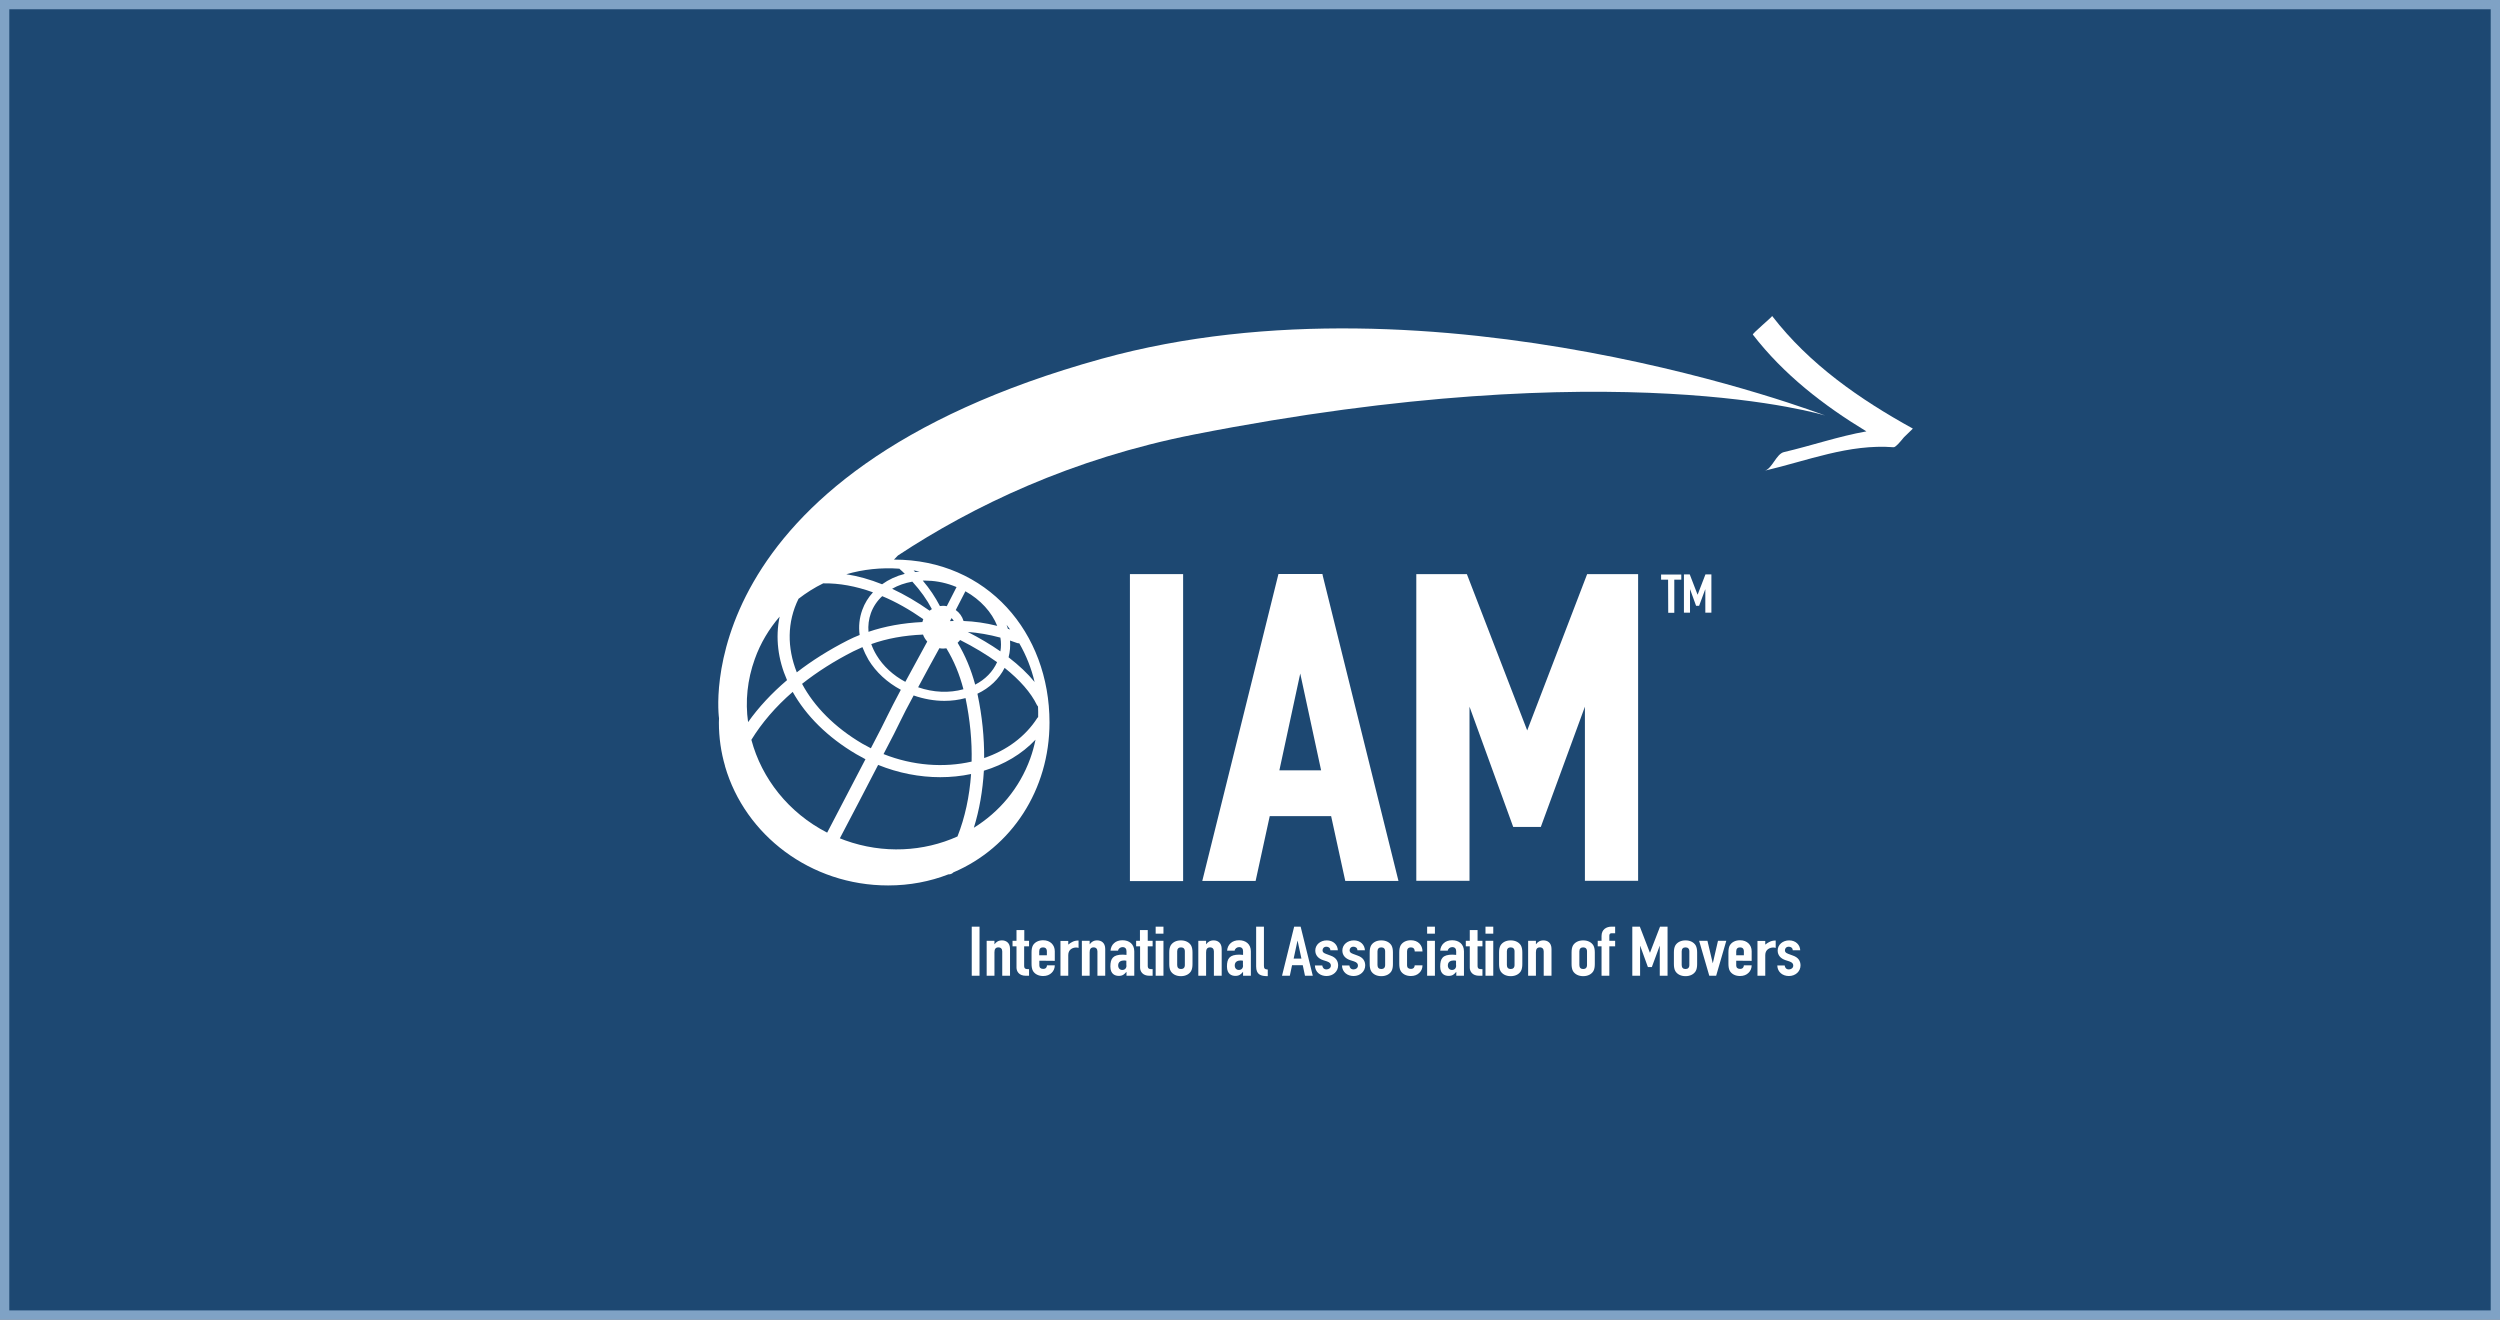 <?xml version="1.0" encoding="UTF-8"?>
<svg xmlns="http://www.w3.org/2000/svg" width="269" height="142" viewBox="0 0 269 142" fill="none">
  <rect x="0" y="0" width="269" height="142" fill="#808080" stroke="none"/>
  <rect x="0.5" y="0.5" width="268" height="141" fill="#1D4872" stroke="#7FA2C5"></rect>
  <path d="M205.826 46.118C205.811 46.118 205.783 46.118 205.769 46.118C205.783 46.104 205.811 46.104 205.826 46.118C200.129 42.979 194.688 39.2 190.681 34C190.724 34.071 188.522 35.904 188.607 36.003C191.917 40.294 196.208 43.618 200.825 46.417C197.841 46.943 194.929 47.951 191.946 48.647C191.122 48.846 190.667 50.466 189.871 50.65C194.489 49.571 198.935 47.752 203.751 48.122C203.965 48.136 204.433 47.582 204.86 47.056C205.186 46.744 205.499 46.431 205.826 46.118Z" fill="white"></path>
  <path d="M118.539 38.603C73.531 51.063 77.367 77.288 77.367 77.288L77.353 77.743C77.353 79.377 77.58 80.94 78.021 82.446C78.021 82.46 78.021 82.46 78.007 82.474H78.021C80.166 89.847 87.213 95.274 95.566 95.274C97.896 95.274 100.07 94.848 102.045 94.081C102.059 94.081 102.073 94.081 102.087 94.081C102.272 94.081 102.457 94.01 102.584 93.868C108.85 91.197 112.927 84.974 112.927 77.743C112.927 68.068 106.236 60.212 96.191 60.212L96.618 59.771C104.673 54.458 115.3 49.344 128.526 46.744C174.173 37.779 196.392 44.712 196.392 44.712C196.392 44.712 154.61 28.616 118.539 38.603ZM98.308 61.377C98.521 61.419 98.734 61.448 98.948 61.505C98.791 61.519 98.621 61.533 98.464 61.547C98.408 61.49 98.365 61.434 98.308 61.377ZM111.322 73.382C110.583 72.472 109.645 71.591 108.523 70.725C108.679 70.128 108.722 69.531 108.679 68.921C108.935 69.006 109.191 69.091 109.446 69.191C109.517 69.219 109.574 69.219 109.645 69.219C109.659 69.219 109.674 69.219 109.674 69.219C110.427 70.526 110.981 71.933 111.322 73.382ZM111.62 77.246C110.313 79.292 108.281 80.755 105.895 81.565C105.909 79.363 105.682 77.075 105.198 74.774C105.184 74.731 105.184 74.689 105.17 74.646C106.491 74.021 107.5 73.055 108.097 71.862C109.73 73.168 110.924 74.518 111.577 75.868C111.606 75.925 111.648 75.981 111.691 76.024C111.705 76.408 111.719 76.777 111.705 77.161C111.677 77.175 111.648 77.218 111.62 77.246ZM99.317 68.281C99.416 68.566 99.573 68.807 99.772 69.034C99.104 70.242 98.223 71.862 97.413 73.367C96.106 72.671 95.026 71.677 94.316 70.498C94.075 70.1 93.89 69.702 93.748 69.304C95.41 68.708 97.257 68.367 99.317 68.281ZM107.642 70.086C106.605 69.361 105.426 68.665 104.133 67.997C105.255 68.082 106.434 68.281 107.642 68.608C107.727 69.105 107.727 69.603 107.642 70.086ZM102.627 66.818C102.485 66.818 102.357 66.832 102.215 66.832L102.386 66.505C102.485 66.605 102.57 66.704 102.627 66.818ZM101.079 69.745C101.206 69.773 101.334 69.787 101.476 69.787C101.604 69.787 101.718 69.773 101.831 69.759C102.641 71.094 103.252 72.558 103.664 74.163C102.144 74.589 100.425 74.518 98.791 73.95C99.573 72.487 100.425 70.924 101.079 69.745ZM103.039 69.162C103.139 69.077 103.224 68.963 103.309 68.864C104.801 69.617 106.136 70.427 107.287 71.251C106.832 72.273 106.008 73.112 104.929 73.666C104.488 72.032 103.863 70.526 103.039 69.162ZM103.678 66.818C103.536 66.335 103.238 65.923 102.84 65.639L103.877 63.621C105.511 64.531 106.719 65.88 107.301 67.344C106.051 67.031 104.843 66.861 103.678 66.818ZM101.874 65.227C101.746 65.198 101.604 65.184 101.462 65.184C101.348 65.184 101.249 65.198 101.135 65.213C100.638 64.261 100.041 63.352 99.288 62.471C99.359 62.471 99.43 62.471 99.516 62.471C100.496 62.471 101.519 62.641 102.528 63.011C102.655 63.053 102.798 63.11 102.925 63.167L101.874 65.227ZM93.449 70.995C94.259 72.33 95.467 73.438 96.93 74.22C96.333 75.356 95.808 76.351 95.509 76.976C95.24 77.558 94.558 78.88 93.705 80.513C93.393 80.357 93.094 80.187 92.782 80.016C89.812 78.269 87.596 76.01 86.303 73.581C87.923 72.302 89.77 71.123 91.816 70.086C92.142 69.929 92.469 69.773 92.796 69.631C92.981 70.1 93.194 70.554 93.449 70.995ZM96.859 77.629C97.157 77.004 97.683 75.981 98.308 74.831C99.402 75.214 100.524 75.413 101.618 75.413C102.4 75.413 103.153 75.314 103.891 75.115C104.374 77.445 104.602 79.746 104.545 81.948C101.576 82.63 98.209 82.389 95.069 81.139C95.921 79.519 96.589 78.212 96.859 77.629ZM108.452 67.656C108.409 67.514 108.367 67.372 108.31 67.23C108.438 67.4 108.566 67.571 108.693 67.742C108.608 67.699 108.537 67.685 108.452 67.656ZM98.166 62.584C99.033 63.536 99.729 64.502 100.269 65.539C100.183 65.596 100.112 65.639 100.027 65.71C98.677 64.758 97.328 63.977 95.992 63.352C96.632 62.982 97.371 62.727 98.166 62.584ZM99.345 66.619C99.303 66.719 99.274 66.818 99.246 66.932C97.143 67.031 95.211 67.386 93.449 67.983C93.393 67.301 93.478 66.619 93.705 65.98C93.961 65.269 94.387 64.644 94.927 64.147C96.376 64.744 97.853 65.582 99.345 66.619ZM92.782 65.625C92.469 66.491 92.37 67.4 92.498 68.324C92.057 68.494 91.631 68.693 91.233 68.892C89.202 69.929 87.369 71.08 85.735 72.344C84.684 69.702 84.684 66.932 85.92 64.431C86.744 63.792 87.639 63.224 88.576 62.769C90.296 62.741 92.086 63.067 93.932 63.735C93.435 64.275 93.037 64.914 92.782 65.625ZM81.217 70.91C81.828 69.191 82.752 67.67 83.888 66.349C83.419 68.608 83.704 70.952 84.684 73.183C83.036 74.589 81.629 76.095 80.493 77.701C80.18 75.484 80.407 73.154 81.217 70.91ZM80.848 79.604C81.97 77.772 83.462 76.038 85.295 74.447C86.715 76.99 89.045 79.334 92.142 81.153C92.469 81.338 92.796 81.522 93.123 81.693C91.787 84.264 90.182 87.333 89.003 89.592C84.854 87.461 81.956 83.767 80.848 79.604ZM90.921 90.416C90.736 90.345 90.551 90.274 90.367 90.203C91.56 87.929 93.165 84.875 94.487 82.303C96.66 83.184 98.948 83.625 101.164 83.625C102.3 83.625 103.423 83.511 104.488 83.284C104.318 85.685 103.835 87.958 103.025 90.004C99.402 91.637 95.055 91.907 90.921 90.416ZM104.786 89.066C105.383 87.148 105.738 85.088 105.866 82.929C108.026 82.275 109.944 81.153 111.421 79.59C111.279 80.272 111.094 80.954 110.853 81.622C109.688 84.832 107.514 87.375 104.786 89.066ZM96.774 61.192C96.788 61.221 96.816 61.249 96.845 61.263C97.029 61.419 97.2 61.59 97.356 61.746C96.447 61.974 95.623 62.357 94.913 62.868C93.606 62.343 92.327 61.988 91.063 61.789C92.867 61.263 94.813 61.05 96.774 61.192Z" fill="white"></path>
  <path d="M127.304 61.774H121.579V94.805H127.304V61.774Z" fill="white"></path>
  <path d="M170.777 61.774L164.327 78.595L157.835 61.774H152.394V94.777H158.119V76.038L162.822 88.981H165.791L170.536 76.038V94.777H176.261V61.774H170.777Z" fill="white"></path>
  <path d="M142.293 61.76H137.562L129.365 94.791H135.104L136.624 87.816H143.23L144.751 94.791H150.476L142.335 61.973L142.293 61.76ZM142.151 82.886H137.661L139.906 72.472L142.151 82.886Z" fill="white"></path>
  <path d="M104.559 99.707H105.397V104.992H104.559V99.707ZM106.165 104.992H107.003V102.463C107.003 102.136 107.116 101.938 107.429 101.938C107.699 101.938 107.841 102.108 107.841 102.378V104.992H108.679V102.108C108.679 101.426 108.239 101.185 107.813 101.185C107.429 101.185 107.187 101.355 107.017 101.597H107.003V101.227H106.165V104.992ZM109.375 101.227H108.949V101.824H109.375V104.111C109.375 104.509 109.631 104.992 110.384 104.992H110.725V104.282C110.356 104.282 110.199 104.253 110.199 103.912V101.824H110.725V101.227H110.214V100.076H109.375V101.227ZM113.495 103.387V102.35C113.495 101.682 113.012 101.17 112.245 101.17C111.734 101.17 111.35 101.383 111.151 101.71C111.038 101.909 110.995 102.165 110.995 102.477V103.713C110.995 104.012 111.038 104.282 111.151 104.481C111.35 104.807 111.734 105.02 112.245 105.02C112.629 105.02 112.941 104.893 113.154 104.679C113.367 104.481 113.495 104.196 113.495 103.87H112.657C112.643 104.04 112.572 104.253 112.245 104.253C111.989 104.253 111.833 104.125 111.833 103.884V103.372L113.495 103.387ZM111.819 102.364C111.819 102.08 111.975 101.938 112.231 101.938C112.487 101.938 112.643 102.08 112.643 102.364V102.79H111.819V102.364ZM114.106 104.992H114.944V102.762C114.944 102.151 115.442 101.952 115.797 101.952C115.882 101.952 115.967 101.966 116.053 101.994V101.199C115.57 101.199 115.285 101.369 114.944 101.639V101.241H114.106V104.992ZM116.408 104.992H117.246V102.463C117.246 102.136 117.36 101.938 117.672 101.938C117.942 101.938 118.084 102.108 118.084 102.378V104.992H118.922V102.108C118.922 101.426 118.482 101.185 118.056 101.185C117.672 101.185 117.431 101.355 117.26 101.597H117.246V101.227H116.408V104.992ZM121.21 104.992H122.048V102.364C122.048 101.582 121.494 101.17 120.783 101.17C120.4 101.17 120.087 101.284 119.874 101.483C119.647 101.682 119.519 101.966 119.491 102.293H120.3C120.343 102.051 120.57 101.909 120.783 101.909C121.096 101.909 121.21 102.108 121.21 102.35V102.747C121.039 102.733 120.926 102.719 120.812 102.719C119.761 102.719 119.476 103.131 119.476 103.998C119.476 104.836 120.002 105.006 120.386 105.006C120.783 105.006 120.968 104.85 121.195 104.58H121.21V104.992ZM121.21 103.884C121.21 104.182 121.039 104.367 120.755 104.367C120.485 104.367 120.315 104.168 120.315 103.884C120.315 103.486 120.613 103.344 120.968 103.344C121.039 103.344 121.11 103.358 121.195 103.372V103.884H121.21ZM122.673 101.227H122.247V101.824H122.673V104.111C122.673 104.509 122.929 104.992 123.682 104.992H124.023V104.282C123.653 104.282 123.497 104.253 123.497 103.912V101.824H124.023V101.227H123.497V100.076H122.659V101.227H122.673ZM124.349 100.46H125.188V99.707H124.349V100.46ZM124.349 104.992H125.188V101.227H124.349V104.992ZM125.813 103.728C125.813 104.026 125.855 104.296 125.969 104.495C126.168 104.822 126.551 105.035 127.063 105.035C127.574 105.035 127.958 104.822 128.157 104.495C128.27 104.296 128.313 104.04 128.313 103.728V102.492C128.313 102.193 128.27 101.923 128.157 101.724C127.958 101.398 127.574 101.185 127.063 101.185C126.551 101.185 126.168 101.398 125.969 101.724C125.855 101.923 125.813 102.179 125.813 102.492V103.728ZM126.665 102.364C126.665 102.08 126.821 101.938 127.077 101.938C127.333 101.938 127.489 102.08 127.489 102.364V103.841C127.489 104.125 127.333 104.267 127.077 104.267C126.821 104.267 126.665 104.125 126.665 103.841V102.364ZM128.938 104.992H129.776V102.463C129.776 102.136 129.89 101.938 130.203 101.938C130.473 101.938 130.615 102.108 130.615 102.378V104.992H131.453V102.108C131.453 101.426 131.012 101.185 130.586 101.185C130.203 101.185 129.961 101.355 129.791 101.597H129.776V101.227H128.938V104.992ZM133.754 104.992H134.593V102.364C134.593 101.582 134.038 101.17 133.328 101.17C132.945 101.17 132.632 101.284 132.419 101.483C132.192 101.682 132.064 101.966 132.035 102.293H132.845C132.888 102.051 133.115 101.909 133.328 101.909C133.641 101.909 133.754 102.108 133.754 102.35V102.747C133.584 102.733 133.47 102.719 133.357 102.719C132.305 102.719 132.021 103.131 132.021 103.998C132.021 104.836 132.547 105.006 132.93 105.006C133.328 105.006 133.513 104.85 133.74 104.58H133.754V104.992ZM133.754 103.884C133.754 104.182 133.584 104.367 133.3 104.367C133.03 104.367 132.859 104.168 132.859 103.884C132.859 103.486 133.158 103.344 133.513 103.344C133.584 103.344 133.655 103.358 133.74 103.372V103.884H133.754ZM135.161 103.983C135.161 104.864 135.644 105.035 136.411 105.035V104.324C136.084 104.296 135.999 104.211 135.999 103.926V99.707H135.161V103.983ZM137.945 104.992H138.784L139.025 103.855H140.176L140.417 104.992H141.256L139.949 99.707H139.252L137.945 104.992ZM140.034 103.145H139.196L139.608 101.227H139.622L140.034 103.145ZM143.955 102.278C143.941 101.653 143.458 101.185 142.761 101.185C142.08 101.185 141.525 101.639 141.525 102.278C141.525 102.79 141.852 103.145 142.378 103.316L142.776 103.443C143.102 103.557 143.202 103.699 143.202 103.898C143.202 104.154 142.975 104.31 142.733 104.31C142.421 104.31 142.307 104.097 142.278 103.884H141.483C141.511 104.623 142.08 105.02 142.733 105.02C143.458 105.02 143.983 104.509 143.983 103.884C143.983 103.443 143.784 103.031 143.159 102.818L142.662 102.634C142.349 102.52 142.307 102.392 142.307 102.25C142.307 102.051 142.449 101.866 142.719 101.866C142.946 101.866 143.145 101.994 143.145 102.25H143.955V102.278ZM146.867 102.278C146.853 101.653 146.37 101.185 145.674 101.185C144.992 101.185 144.438 101.639 144.438 102.278C144.438 102.79 144.765 103.145 145.29 103.316L145.688 103.443C146.015 103.557 146.114 103.699 146.114 103.898C146.114 104.154 145.887 104.31 145.645 104.31C145.333 104.31 145.219 104.097 145.191 103.884H144.395C144.424 104.623 144.992 105.02 145.645 105.02C146.37 105.02 146.896 104.509 146.896 103.884C146.896 103.443 146.697 103.031 146.072 102.818L145.574 102.634C145.262 102.52 145.219 102.392 145.219 102.25C145.219 102.051 145.361 101.866 145.631 101.866C145.859 101.866 146.057 101.994 146.057 102.25H146.867V102.278ZM147.379 103.728C147.379 104.026 147.421 104.296 147.535 104.495C147.734 104.822 148.117 105.035 148.629 105.035C149.14 105.035 149.524 104.822 149.723 104.495C149.836 104.296 149.879 104.04 149.879 103.728V102.492C149.879 102.193 149.836 101.923 149.723 101.724C149.524 101.398 149.14 101.185 148.629 101.185C148.117 101.185 147.734 101.398 147.535 101.724C147.421 101.923 147.379 102.179 147.379 102.492V103.728ZM148.217 102.364C148.217 102.08 148.373 101.938 148.629 101.938C148.885 101.938 149.041 102.08 149.041 102.364V103.841C149.041 104.125 148.885 104.267 148.629 104.267C148.373 104.267 148.217 104.125 148.217 103.841V102.364ZM151.399 102.364C151.399 102.08 151.556 101.938 151.811 101.938C152.067 101.938 152.223 102.08 152.223 102.378H153.061C153.061 101.682 152.578 101.17 151.811 101.17C151.3 101.17 150.916 101.383 150.717 101.71C150.604 101.909 150.561 102.165 150.561 102.477V103.713C150.561 104.012 150.604 104.282 150.717 104.481C150.916 104.807 151.3 105.02 151.811 105.02C152.195 105.02 152.507 104.893 152.72 104.679C152.934 104.481 153.061 104.196 153.061 103.87H152.223C152.209 104.04 152.138 104.253 151.811 104.253C151.556 104.253 151.399 104.125 151.399 103.884V102.364ZM153.559 100.46H154.397V99.707H153.559V100.46ZM153.559 104.992H154.397V101.227H153.559V104.992ZM156.684 104.992H157.522V102.364C157.522 101.582 156.968 101.17 156.258 101.17C155.874 101.17 155.562 101.284 155.349 101.483C155.121 101.682 154.994 101.966 154.965 102.293H155.775C155.818 102.051 156.045 101.909 156.258 101.909C156.571 101.909 156.684 102.108 156.684 102.35V102.747C156.514 102.733 156.4 102.719 156.286 102.719C155.235 102.719 154.965 103.131 154.965 103.998C154.965 104.836 155.491 105.006 155.874 105.006C156.286 105.006 156.457 104.85 156.684 104.58H156.698V104.992H156.684ZM156.684 103.884C156.684 104.182 156.514 104.367 156.23 104.367C155.96 104.367 155.789 104.168 155.789 103.884C155.789 103.486 156.088 103.344 156.443 103.344C156.514 103.344 156.585 103.358 156.67 103.372V103.884H156.684ZM158.148 101.227H157.721V101.824H158.148V104.111C158.148 104.509 158.403 104.992 159.17 104.992H159.511V104.282C159.142 104.282 158.986 104.253 158.986 103.912V101.824H159.511V101.227H158.986V100.076H158.148V101.227ZM159.838 100.46H160.676V99.707H159.838V100.46ZM159.838 104.992H160.676V101.227H159.838V104.992ZM161.301 103.728C161.301 104.026 161.344 104.296 161.458 104.495C161.657 104.822 162.04 105.035 162.552 105.035C163.063 105.035 163.447 104.822 163.646 104.495C163.759 104.296 163.802 104.04 163.802 103.728V102.492C163.802 102.193 163.759 101.923 163.646 101.724C163.447 101.398 163.063 101.185 162.552 101.185C162.04 101.185 161.657 101.398 161.458 101.724C161.344 101.923 161.301 102.179 161.301 102.492V103.728ZM162.14 102.364C162.14 102.08 162.296 101.938 162.552 101.938C162.807 101.938 162.964 102.08 162.964 102.364V103.841C162.964 104.125 162.807 104.267 162.552 104.267C162.296 104.267 162.14 104.125 162.14 103.841V102.364ZM164.427 104.992H165.265V102.463C165.265 102.136 165.379 101.938 165.691 101.938C165.961 101.938 166.103 102.108 166.103 102.378V104.992H166.942V102.108C166.942 101.426 166.501 101.185 166.075 101.185C165.691 101.185 165.45 101.355 165.279 101.597H165.265V101.227H164.427V104.992ZM169.101 103.728C169.101 104.026 169.144 104.296 169.257 104.495C169.456 104.822 169.84 105.035 170.351 105.035C170.863 105.035 171.246 104.822 171.445 104.495C171.559 104.296 171.601 104.04 171.601 103.728V102.492C171.601 102.193 171.559 101.923 171.445 101.724C171.246 101.398 170.863 101.185 170.351 101.185C169.84 101.185 169.456 101.398 169.257 101.724C169.144 101.923 169.101 102.179 169.101 102.492V103.728ZM169.939 102.364C169.939 102.08 170.095 101.938 170.351 101.938C170.607 101.938 170.763 102.08 170.763 102.364V103.841C170.763 104.125 170.607 104.267 170.351 104.267C170.095 104.267 169.939 104.125 169.939 103.841V102.364ZM172.326 104.992H173.164V101.824H173.789V101.227H173.164V100.673C173.164 100.503 173.249 100.417 173.406 100.417H173.789V99.707H173.406C172.866 99.707 172.326 99.991 172.326 100.716V101.227H171.914V101.824H172.326V104.992ZM175.636 104.992H176.474V101.781H176.489L177.313 104.054H177.739L178.577 101.781H178.591V104.992H179.429V99.707H178.62L177.54 102.506H177.526L176.446 99.707H175.636V104.992ZM180.111 103.728C180.111 104.026 180.154 104.296 180.268 104.495C180.466 104.822 180.85 105.035 181.362 105.035C181.873 105.035 182.257 104.822 182.455 104.495C182.569 104.296 182.612 104.04 182.612 103.728V102.492C182.612 102.193 182.569 101.923 182.455 101.724C182.257 101.398 181.873 101.185 181.362 101.185C180.85 101.185 180.466 101.398 180.268 101.724C180.154 101.923 180.111 102.179 180.111 102.492V103.728ZM180.95 102.364C180.95 102.08 181.106 101.938 181.362 101.938C181.617 101.938 181.774 102.08 181.774 102.364V103.841C181.774 104.125 181.617 104.267 181.362 104.267C181.106 104.267 180.95 104.125 180.95 103.841V102.364ZM185.751 101.227H184.856L184.302 103.628H184.288L183.72 101.227H182.825L183.919 104.992H184.658L185.751 101.227ZM188.479 103.387V102.35C188.479 101.682 187.996 101.17 187.229 101.17C186.718 101.17 186.334 101.383 186.135 101.71C186.021 101.909 185.979 102.165 185.979 102.477V103.713C185.979 104.012 186.021 104.282 186.135 104.481C186.334 104.807 186.718 105.02 187.229 105.02C187.613 105.02 187.925 104.893 188.138 104.679C188.351 104.481 188.479 104.196 188.479 103.87H187.641C187.627 104.04 187.556 104.253 187.229 104.253C186.973 104.253 186.817 104.125 186.817 103.884V103.372L188.479 103.387ZM186.817 102.364C186.817 102.08 186.973 101.938 187.229 101.938C187.485 101.938 187.641 102.08 187.641 102.364V102.79H186.817V102.364ZM189.104 104.992H189.942V102.762C189.942 102.151 190.454 101.952 190.809 101.952C190.894 101.952 190.98 101.966 191.065 101.994V101.199C190.582 101.199 190.298 101.369 189.942 101.639V101.241H189.104V104.992ZM193.707 102.278C193.693 101.653 193.21 101.185 192.514 101.185C191.832 101.185 191.278 101.639 191.278 102.278C191.278 102.79 191.605 103.145 192.13 103.316L192.528 103.443C192.855 103.557 192.954 103.699 192.954 103.898C192.954 104.154 192.727 104.31 192.486 104.31C192.173 104.31 192.059 104.097 192.031 103.884H191.235C191.264 104.623 191.832 105.02 192.486 105.02C193.21 105.02 193.736 104.509 193.736 103.884C193.736 103.443 193.537 103.031 192.912 102.818L192.414 102.634C192.102 102.52 192.059 102.392 192.059 102.25C192.059 102.051 192.201 101.866 192.471 101.866C192.699 101.866 192.897 101.994 192.897 102.25H193.707V102.278Z" fill="white"></path>
  <path d="M179.486 62.371H178.733V61.817H180.907V62.371H180.154V65.937H179.501L179.486 62.371ZM181.191 65.923H181.845V63.422H181.859L182.498 65.184H182.825L183.478 63.422H183.493V65.923H184.146V61.803H183.507L182.669 63.976H182.654L181.816 61.803H181.191V65.923Z" fill="white"></path>
</svg>
